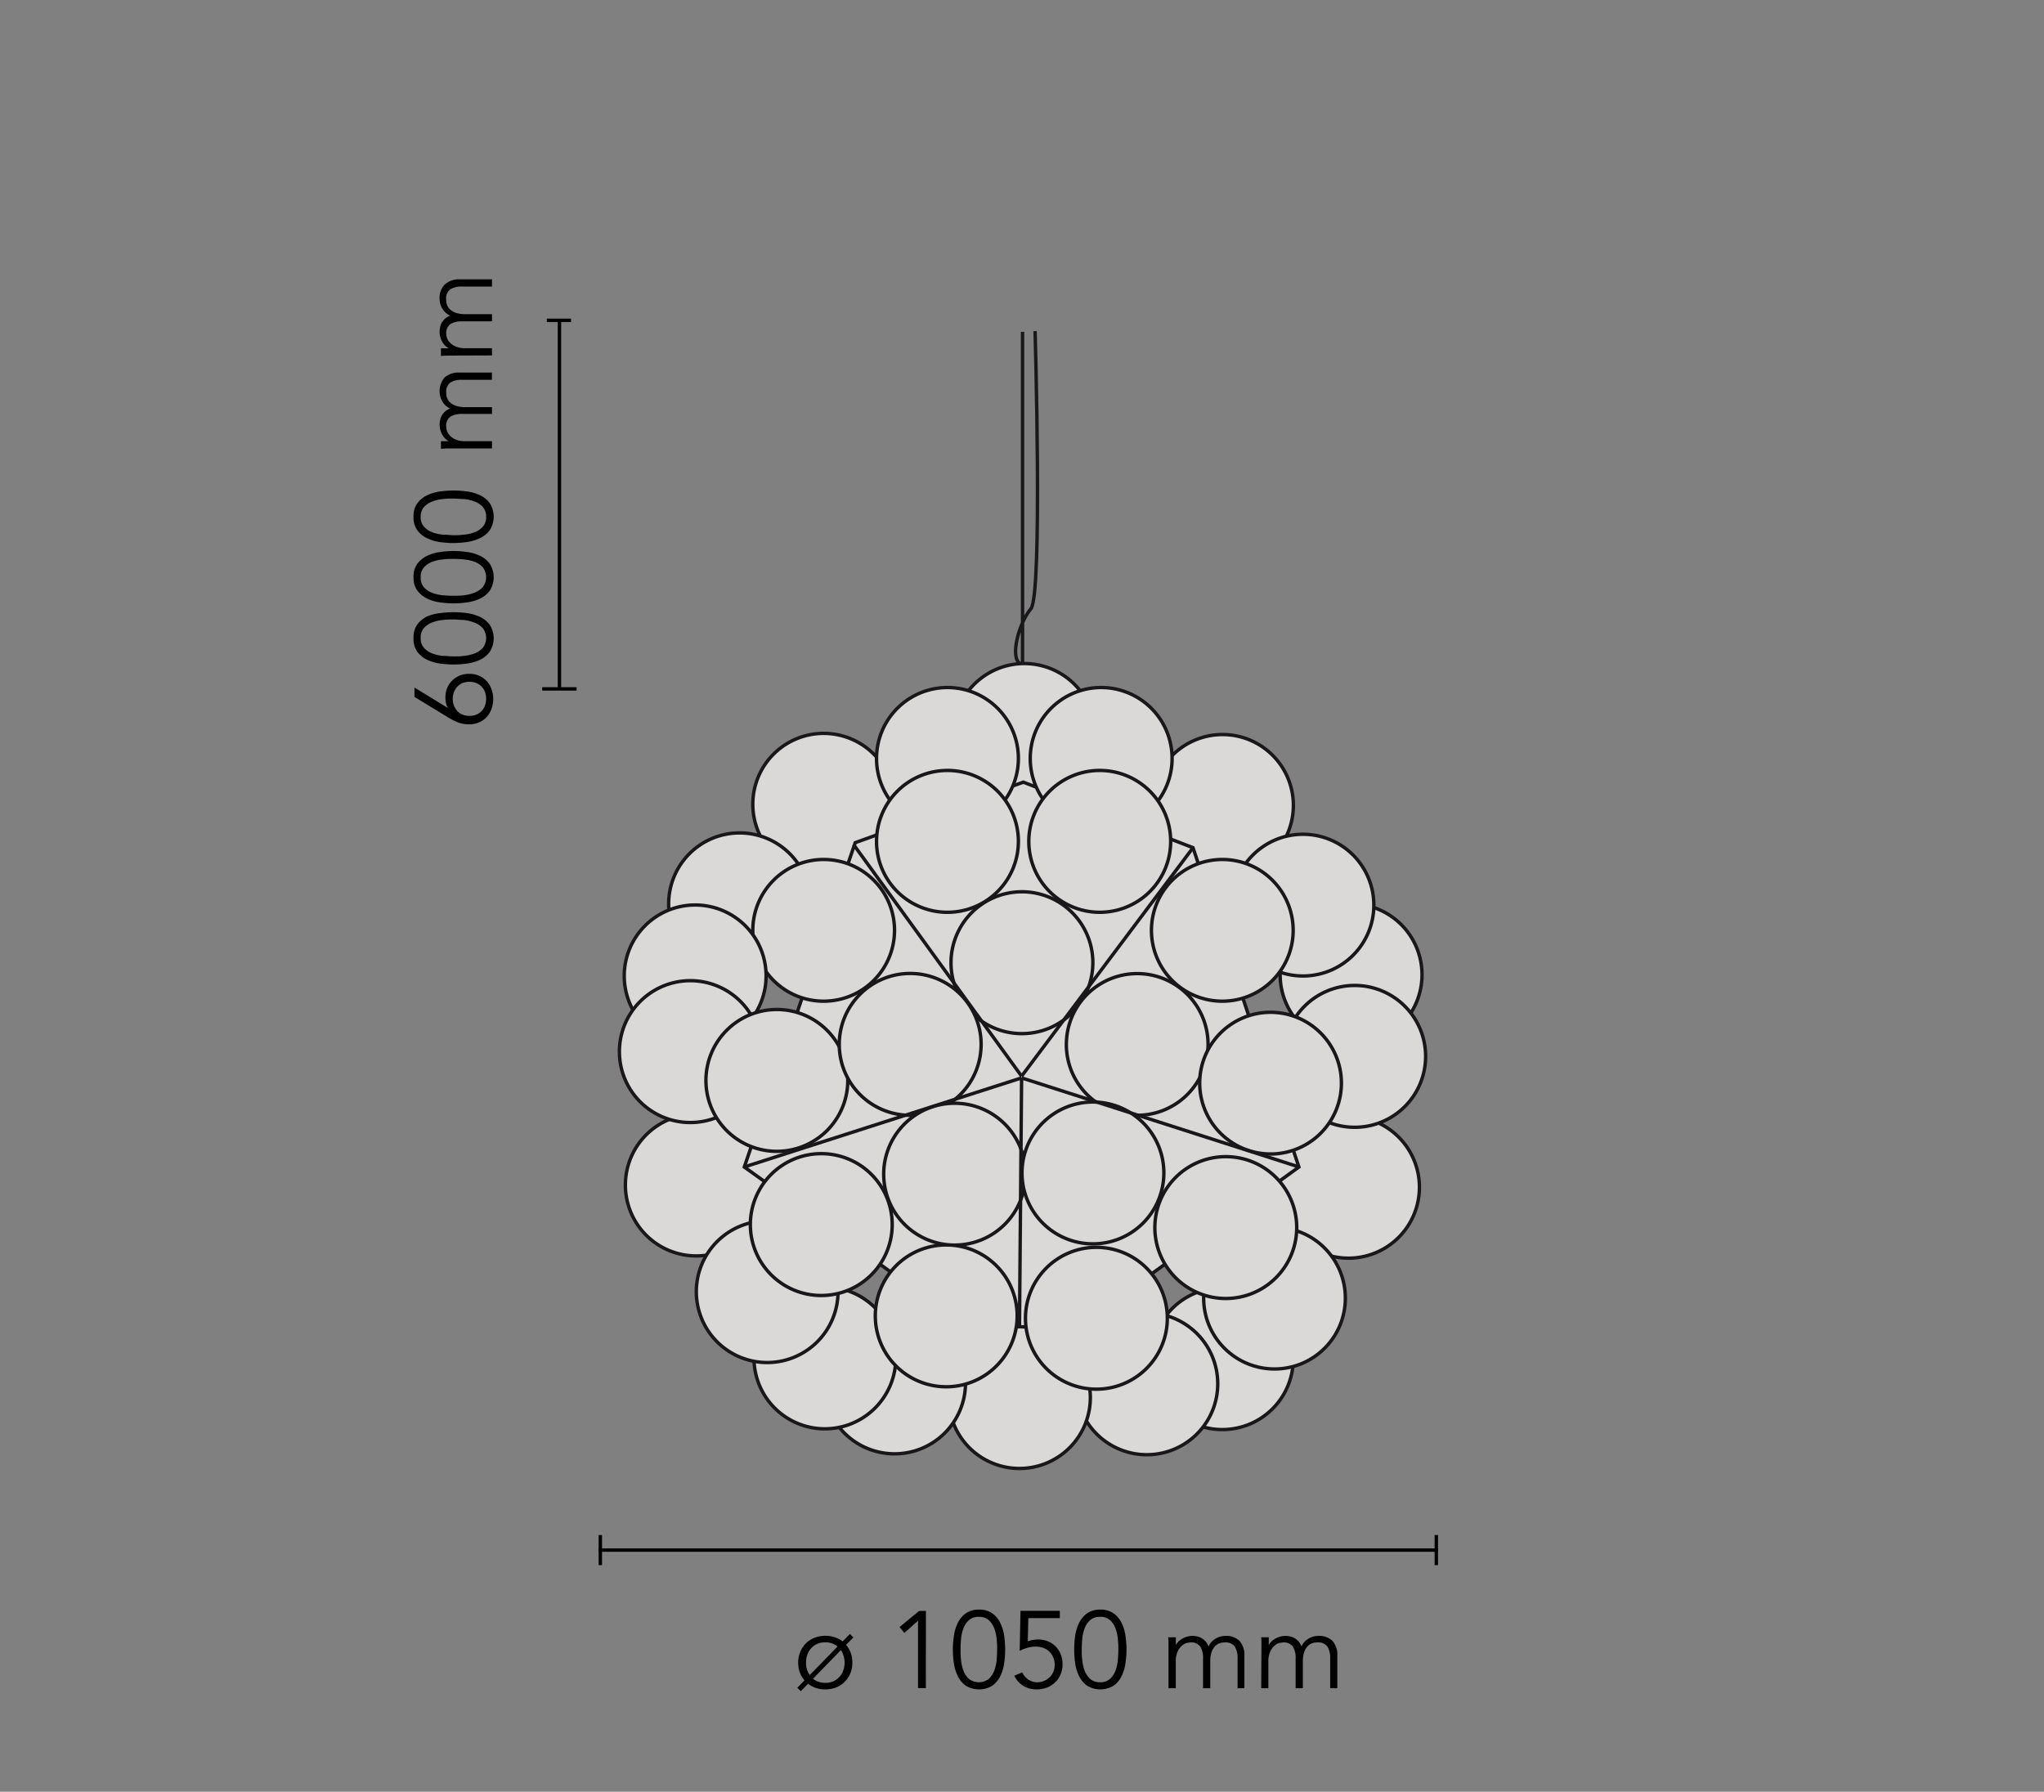 <svg id="taraxacum_88_S2" data-name="taraxacum 88 S2" xmlns="http://www.w3.org/2000/svg" xmlns:xlink="http://www.w3.org/1999/xlink" viewBox="0 0 300 263"><rect x="0" y="0" width="300" height="263" fill="#808080" stroke="none"/><defs><style>.cls-1,.cls-3,.cls-8{fill:none;}.cls-2{isolation:isolate;}.cls-3{stroke:#000;}.cls-3,.cls-5,.cls-8{stroke-width:0.5px;}.cls-4{clip-path:url(#clip-path);}.cls-5,.cls-7{fill:#dbd9d7;}.cls-5,.cls-8{stroke:#1a171b;stroke-miterlimit:3.86;}.cls-6{fill:#fff;}</style><clipPath id="clip-path"><rect id="SVGID" class="cls-1" x="88.11" y="47.02" width="122.7" height="170.12"/></clipPath></defs><title>taraxacum-88-suspension-2-castiglioni-flos-F7440000-spech-tech-02-300x263</title><g class="cls-2"><path d="M124.18,241.44a4,4,0,0,1,.68,1.16,4.2,4.2,0,0,1,.24,1.45,4,4,0,0,1-.29,1.56,3.7,3.7,0,0,1-.83,1.25,3.85,3.85,0,0,1-1.25.83,4.39,4.39,0,0,1-1.61.29,4.15,4.15,0,0,1-1.4-.22,3.72,3.72,0,0,1-1.11-.61l-1.07,1.09-.52-.5,1.06-1.09a3.62,3.62,0,0,1-.69-1.17,4.17,4.17,0,0,1-.24-1.43,4,4,0,0,1,.3-1.57,3.82,3.82,0,0,1,.82-1.25,3.62,3.62,0,0,1,1.26-.82,4.43,4.43,0,0,1,3-.08,3.84,3.84,0,0,1,1.15.61l1.06-1.09.51.5Zm-1.25.25a2.69,2.69,0,0,0-1.81-.62,3,3,0,0,0-1.18.23,2.82,2.82,0,0,0-.88.63,3.1,3.1,0,0,0-.56.95,3.42,3.42,0,0,0-.2,1.17,3,3,0,0,0,.55,1.82Zm-3.6,4.72a2.33,2.33,0,0,0,.8.45,2.86,2.86,0,0,0,1,.16,3,3,0,0,0,1.18-.23,2.7,2.7,0,0,0,1.45-1.58,3.41,3.41,0,0,0-.34-3Z"/><path d="M135.89,247.79h-1.15V237.9l-2,1.79-.72-.86,2.88-2.37h1Z"/><path d="M143.66,236.27a3.24,3.24,0,0,1,2,.56,3.86,3.86,0,0,1,1.17,1.42,6.45,6.45,0,0,1,.56,1.9,14,14,0,0,1,0,3.95,6.45,6.45,0,0,1-.56,1.9,3.86,3.86,0,0,1-1.17,1.42,3.73,3.73,0,0,1-3.93,0,3.76,3.76,0,0,1-1.17-1.42,6.17,6.17,0,0,1-.56-1.9,13.08,13.08,0,0,1,0-3.95,6.17,6.17,0,0,1,.56-1.9,3.76,3.76,0,0,1,1.17-1.42A3.21,3.21,0,0,1,143.66,236.27Zm0,1.06a2.08,2.08,0,0,0-1.46.49,3.08,3.08,0,0,0-.81,1.23,6.18,6.18,0,0,0-.34,1.57c-.05.56-.07,1.06-.07,1.51s0,1,.07,1.5a6.18,6.18,0,0,0,.34,1.57,3.08,3.08,0,0,0,.81,1.23,2.4,2.4,0,0,0,2.93,0,3.19,3.19,0,0,0,.81-1.23,6.18,6.18,0,0,0,.34-1.57c.05-.55.07-1.06.07-1.5s0-.95-.07-1.51a6.18,6.18,0,0,0-.34-1.57,3.19,3.19,0,0,0-.81-1.23A2.09,2.09,0,0,0,143.66,237.33Z"/><path d="M155.55,237.52h-4.62l-.08,3.41a3.21,3.21,0,0,1,.75-.21,5,5,0,0,1,.77-.07,3.75,3.75,0,0,1,1.45.28,3.17,3.17,0,0,1,1.13.76,3.45,3.45,0,0,1,.74,1.15,4,4,0,0,1,.26,1.45,3.64,3.64,0,0,1-.29,1.49,3.3,3.3,0,0,1-.8,1.17,3.56,3.56,0,0,1-1.2.76,4.19,4.19,0,0,1-1.52.27,3.71,3.71,0,0,1-1.93-.51,3.31,3.31,0,0,1-1.33-1.5l1.15-.5a2.53,2.53,0,0,0,.9,1.06,2.22,2.22,0,0,0,1.32.4,2.51,2.51,0,0,0,1-.2,2.87,2.87,0,0,0,.81-.54,2.36,2.36,0,0,0,.54-.8,2.54,2.54,0,0,0,.2-1,2.75,2.75,0,0,0-.21-1.09,2.69,2.69,0,0,0-.57-.86,2.57,2.57,0,0,0-.88-.55,3.18,3.18,0,0,0-1.12-.19,4.53,4.53,0,0,0-1.21.17,6,6,0,0,0-1.15.45l.12-5.87h5.77Z"/><path d="M161.46,236.27a3.21,3.21,0,0,1,2,.56,3.67,3.67,0,0,1,1.17,1.42,6.17,6.17,0,0,1,.56,1.9,13.08,13.08,0,0,1,0,3.95,6.17,6.17,0,0,1-.56,1.9,3.67,3.67,0,0,1-1.17,1.42,3.73,3.73,0,0,1-3.93,0,3.86,3.86,0,0,1-1.17-1.42,6.45,6.45,0,0,1-.56-1.9,14,14,0,0,1,0-3.95,6.45,6.45,0,0,1,.56-1.9,3.86,3.86,0,0,1,1.17-1.42A3.24,3.24,0,0,1,161.46,236.27Zm0,1.06a2.09,2.09,0,0,0-1.47.49,3.19,3.19,0,0,0-.81,1.23,6.18,6.18,0,0,0-.34,1.57c-.05.56-.07,1.06-.07,1.51s0,1,.07,1.5a6.18,6.18,0,0,0,.34,1.57,3.19,3.19,0,0,0,.81,1.23,2.09,2.09,0,0,0,1.47.5,2.07,2.07,0,0,0,1.46-.5,3.08,3.08,0,0,0,.81-1.23,6.18,6.18,0,0,0,.34-1.57c.05-.55.07-1.06.07-1.5s0-.95-.07-1.51a6.18,6.18,0,0,0-.34-1.57,3.08,3.08,0,0,0-.81-1.23A2.06,2.06,0,0,0,161.46,237.33Z"/><path d="M171.5,242c0-.28,0-.56,0-.84s0-.55-.06-.83h1.14v1.14h0a2.44,2.44,0,0,1,1.07-1,2.94,2.94,0,0,1,1.35-.34,3.83,3.83,0,0,1,.65.06,2.28,2.28,0,0,1,.66.24,2.34,2.34,0,0,1,.6.47,2.45,2.45,0,0,1,.47.78,2.43,2.43,0,0,1,1-1.13,2.76,2.76,0,0,1,1.45-.42,2.69,2.69,0,0,1,2.12.76,3.12,3.12,0,0,1,.69,2.17v4.75h-1v-4.37a3.22,3.22,0,0,0-.4-1.74,1.65,1.65,0,0,0-1.49-.61,2,2,0,0,0-1,.23,1.84,1.84,0,0,0-.65.62,2.42,2.42,0,0,0-.36.87,4.25,4.25,0,0,0-.11,1v4h-1.06v-4.37a3.13,3.13,0,0,0-.4-1.74,1.64,1.64,0,0,0-1.49-.61l-.44.06a1.71,1.71,0,0,0-.71.36,2.53,2.53,0,0,0-.66.86,3.51,3.51,0,0,0-.3,1.6v3.84H171.5Z"/><path d="M185.14,242q0-.42,0-.84c0-.27,0-.55-.05-.83h1.13v1.14h0a2.44,2.44,0,0,1,1.07-1,2.94,2.94,0,0,1,1.35-.34,3.83,3.83,0,0,1,.65.06,2.28,2.28,0,0,1,.66.24,2,2,0,0,1,.6.47,2.28,2.28,0,0,1,.47.78,2.48,2.48,0,0,1,1-1.13,2.76,2.76,0,0,1,1.45-.42,2.73,2.73,0,0,1,2.13.76,3.12,3.12,0,0,1,.68,2.17v4.75h-1.05v-4.37a3.13,3.13,0,0,0-.4-1.74,1.64,1.64,0,0,0-1.49-.61,2,2,0,0,0-1,.23,1.93,1.93,0,0,0-.65.62,2.62,2.62,0,0,0-.36.87,4.83,4.83,0,0,0-.11,1v4h-1.06v-4.37a3.13,3.13,0,0,0-.4-1.74,1.63,1.63,0,0,0-1.49-.61l-.44.06a1.71,1.71,0,0,0-.71.36,2.67,2.67,0,0,0-.66.86,3.51,3.51,0,0,0-.3,1.6v3.84h-1.05Z"/></g><line class="cls-3" x1="88.11" y1="227.53" x2="210.81" y2="227.53"/><line class="cls-3" x1="88.11" y1="227.28" x2="88.11" y2="227.79"/><line class="cls-3" x1="210.81" y1="227.28" x2="210.81" y2="227.79"/><line class="cls-3" x1="88.11" y1="225.32" x2="88.11" y2="229.74"/><line class="cls-3" x1="210.81" y1="225.32" x2="210.81" y2="229.74"/><line class="cls-3" x1="82.11" y1="101.12" x2="82.11" y2="47.04"/><line class="cls-3" x1="80.26" y1="47.02" x2="83.81" y2="47.02"/><line class="cls-3" x1="79.58" y1="101.12" x2="84.63" y2="101.12"/><g class="cls-2"><path d="M65.75,103.93l0,0a2,2,0,0,1-.29-.73,4.3,4.3,0,0,1-.09-.84,3.67,3.67,0,0,1,.26-1.37,3.42,3.42,0,0,1,.73-1.09,3.47,3.47,0,0,1,1.1-.73,3.61,3.61,0,0,1,1.41-.26,3.68,3.68,0,0,1,1.43.27,3.27,3.27,0,0,1,1.1.77,3.54,3.54,0,0,1,.72,1.16,4.31,4.31,0,0,1,0,3,3.49,3.49,0,0,1-.72,1.17,3.24,3.24,0,0,1-1.1.76,3.51,3.51,0,0,1-1.43.28,4.6,4.6,0,0,1-1.65-.28,9.53,9.53,0,0,1-1.39-.7l-5-3.05v-1.37Zm3.15,1.15a2.64,2.64,0,0,0,1-.18,2.32,2.32,0,0,0,.78-.52,2.13,2.13,0,0,0,.5-.8,3,3,0,0,0,0-2,2.21,2.21,0,0,0-.5-.8,2.48,2.48,0,0,0-.78-.52,2.81,2.81,0,0,0-2,0,2.33,2.33,0,0,0-.77.52,2.52,2.52,0,0,0-.5.8,2.86,2.86,0,0,0,0,2,2.41,2.41,0,0,0,.5.8,2.18,2.18,0,0,0,.77.52A2.64,2.64,0,0,0,68.9,105.08Z"/><path d="M60.69,93.66a3.24,3.24,0,0,1,.56-2,3.89,3.89,0,0,1,1.43-1.17A6.6,6.6,0,0,1,64.57,90a15.36,15.36,0,0,1,2-.14,15.09,15.09,0,0,1,2,.14,6.77,6.77,0,0,1,1.9.56,3.78,3.78,0,0,1,1.42,1.17,3.69,3.69,0,0,1,0,3.94,3.78,3.78,0,0,1-1.42,1.17,6.77,6.77,0,0,1-1.9.56,15.09,15.09,0,0,1-2,.14,15.36,15.36,0,0,1-2-.14,6.6,6.6,0,0,1-1.89-.56,3.89,3.89,0,0,1-1.43-1.17A3.24,3.24,0,0,1,60.69,93.66Zm1.06,0a2,2,0,0,0,.5,1.46,3.08,3.08,0,0,0,1.23.81,6.11,6.11,0,0,0,1.56.35c.56,0,1.06.07,1.51.07s1,0,1.5-.07a6.09,6.09,0,0,0,1.57-.35,3.08,3.08,0,0,0,1.23-.81,2.38,2.38,0,0,0,0-2.92,3.08,3.08,0,0,0-1.23-.81A6.09,6.09,0,0,0,68.05,91c-.55,0-1-.07-1.5-.07s-1,0-1.51.07a6.11,6.11,0,0,0-1.56.35,3.08,3.08,0,0,0-1.23.81A2,2,0,0,0,61.75,93.66Z"/><path d="M60.69,84.76a3.21,3.21,0,0,1,.56-2,3.89,3.89,0,0,1,1.43-1.17,6.3,6.3,0,0,1,1.89-.56,13.82,13.82,0,0,1,2-.15,13.58,13.58,0,0,1,2,.15,6.45,6.45,0,0,1,1.9.56,3.78,3.78,0,0,1,1.42,1.17,3.67,3.67,0,0,1,0,3.93,3.78,3.78,0,0,1-1.42,1.17,6.45,6.45,0,0,1-1.9.56,13.53,13.53,0,0,1-2,.14,13.76,13.76,0,0,1-2-.14,6.3,6.3,0,0,1-1.89-.56,3.89,3.89,0,0,1-1.43-1.17A3.22,3.22,0,0,1,60.69,84.76Zm1.06,0a2,2,0,0,0,.5,1.47,3.08,3.08,0,0,0,1.23.81,6.1,6.1,0,0,0,1.56.34c.56.05,1.06.07,1.51.07s1,0,1.5-.07A6.09,6.09,0,0,0,69.62,87a3.08,3.08,0,0,0,1.23-.81,2.4,2.4,0,0,0,0-2.93,3.08,3.08,0,0,0-1.23-.81,6.09,6.09,0,0,0-1.57-.34c-.55-.05-1-.07-1.5-.07s-1,0-1.51.07a6.1,6.1,0,0,0-1.56.34,3.08,3.08,0,0,0-1.23.81A2,2,0,0,0,61.75,84.76Z"/><path d="M60.69,75.87a3.24,3.24,0,0,1,.56-2,3.89,3.89,0,0,1,1.43-1.17,6.6,6.6,0,0,1,1.89-.56,15.36,15.36,0,0,1,2-.14,15.09,15.09,0,0,1,2,.14,6.77,6.77,0,0,1,1.9.56,3.78,3.78,0,0,1,1.42,1.17,3.69,3.69,0,0,1,0,3.94A3.66,3.66,0,0,1,70.42,79a6.17,6.17,0,0,1-1.9.56,13.58,13.58,0,0,1-2,.15,13.82,13.82,0,0,1-2-.15A6,6,0,0,1,62.68,79a3.77,3.77,0,0,1-1.43-1.16A3.24,3.24,0,0,1,60.69,75.87Zm1.06,0a2,2,0,0,0,.5,1.46,3.08,3.08,0,0,0,1.23.81,5.71,5.71,0,0,0,1.56.34c.56,0,1.06.08,1.51.08s1,0,1.5-.08a5.7,5.7,0,0,0,1.57-.34,3.08,3.08,0,0,0,1.23-.81,2.05,2.05,0,0,0,.5-1.46,2.09,2.09,0,0,0-.5-1.47,3.17,3.17,0,0,0-1.23-.8,6.09,6.09,0,0,0-1.57-.35c-.55,0-1-.07-1.5-.07s-1,0-1.51.07a6.11,6.11,0,0,0-1.56.35,3.17,3.17,0,0,0-1.23.8A2,2,0,0,0,61.75,75.87Z"/><path d="M66.39,65.82l-.83,0-.84.06V64.76h1.14v0a2.41,2.41,0,0,1-1-1.06,3,3,0,0,1-.34-1.35,3,3,0,0,1,.07-.65,2.42,2.42,0,0,1,.23-.67,2.34,2.34,0,0,1,.47-.6,2.65,2.65,0,0,1,.78-.47,2.45,2.45,0,0,1-1.13-1,3.07,3.07,0,0,1,.34-3.58,3.12,3.12,0,0,1,2.17-.69h4.75v1.06H67.84a3.16,3.16,0,0,0-1.74.4,1.67,1.67,0,0,0-.61,1.49,2,2,0,0,0,.23,1,1.93,1.93,0,0,0,.62.65,3.07,3.07,0,0,0,.87.36,4.9,4.9,0,0,0,1,.11h4v1H67.84a3.25,3.25,0,0,0-1.74.4,1.68,1.68,0,0,0-.61,1.49,2.52,2.52,0,0,0,.07.44,1.62,1.62,0,0,0,.35.71,2.55,2.55,0,0,0,.86.67,3.55,3.55,0,0,0,1.6.29h3.84v1.06Z"/><path d="M66.39,52.19l-.83,0-.84.06V51.13h1.14v0a2.47,2.47,0,0,1-1-1.06,2.91,2.91,0,0,1-.27-2,2.42,2.42,0,0,1,.23-.67,2.34,2.34,0,0,1,.47-.6,2.65,2.65,0,0,1,.78-.47,2.42,2.42,0,0,1-1.13-1,2.73,2.73,0,0,1-.42-1.44,2.76,2.76,0,0,1,.76-2.13A3.12,3.12,0,0,1,67.46,41h4.75v1.06H67.84a3.16,3.16,0,0,0-1.74.4A1.65,1.65,0,0,0,65.49,44a2,2,0,0,0,.23,1,1.9,1.9,0,0,0,.62.64,2.58,2.58,0,0,0,.87.36,4.31,4.31,0,0,0,1,.12h4v1.05H67.84a3.25,3.25,0,0,0-1.74.4A1.68,1.68,0,0,0,65.49,49a2.67,2.67,0,0,0,.07.44,1.62,1.62,0,0,0,.35.71,2.55,2.55,0,0,0,.86.67,3.69,3.69,0,0,0,1.6.29h3.84v1.06Z"/></g><g class="cls-4"><path class="cls-5" d="M91.79,173.94a10.41,10.41,0,1,1,10.41,10.41A10.4,10.4,0,0,1,91.79,173.94Zm18.7-55.9a10.4,10.4,0,1,1,10.4,10.41A10.4,10.4,0,0,1,110.49,118Zm29.44-10.22a10.41,10.41,0,1,1,10.4,10.4A10.41,10.41,0,0,1,139.93,107.82Zm29.1,10.4a10.4,10.4,0,1,1,10.4,10.4A10.39,10.39,0,0,1,169,118.22Zm18.48,56.05a10.41,10.41,0,1,1,10.4,10.41A10.4,10.4,0,0,1,187.51,174.27Z"/></g><polygon class="cls-6" points="125.52 123.69 109.24 171.3 150.19 200.65 190.64 171.3 175.1 124.43 150.19 114.81 125.52 123.69"/><polygon class="cls-5" points="125.52 123.69 109.24 171.3 150.19 200.65 190.64 171.3 175.1 124.43 150.19 114.81 125.52 123.69"/><g class="cls-4"><path class="cls-6" d="M169,199.44a10.41,10.41,0,1,1,10.4,10.4,10.39,10.39,0,0,1-10.4-10.4"/><path class="cls-5" d="M169,199.44a10.41,10.41,0,1,1,10.4,10.4A10.39,10.39,0,0,1,169,199.44Z"/><path class="cls-6" d="M157.91,203.14a10.41,10.41,0,1,1,10.4,10.39,10.4,10.4,0,0,1-10.4-10.39"/><path class="cls-5" d="M157.91,203.14a10.41,10.41,0,1,1,10.4,10.39A10.4,10.4,0,0,1,157.91,203.14Z"/><path class="cls-5" d="M139.23,205.15a10.4,10.4,0,1,1,10.4,10.4A10.4,10.4,0,0,1,139.23,205.15Z"/><path class="cls-6" d="M120.89,203a10.41,10.41,0,1,1,10.4,10.4,10.4,10.4,0,0,1-10.4-10.4"/><path class="cls-5" d="M120.89,203a10.41,10.41,0,1,1,10.4,10.4A10.4,10.4,0,0,1,120.89,203Z"/><path class="cls-6" d="M110.66,199.33a10.41,10.41,0,1,1,10.4,10.4,10.4,10.4,0,0,1-10.4-10.4"/><path class="cls-5" d="M110.66,199.33a10.41,10.41,0,1,1,10.4,10.4A10.4,10.4,0,0,1,110.66,199.33Z"/><path class="cls-6" d="M187.89,143.08a10.41,10.41,0,1,1,10.4,10.41,10.4,10.4,0,0,1-10.4-10.41"/><path class="cls-5" d="M187.89,143.08a10.41,10.41,0,1,1,10.4,10.41A10.4,10.4,0,0,1,187.89,143.08Z"/><path class="cls-6" d="M188.42,155.08a10.41,10.41,0,1,1,10.4,10.39,10.41,10.41,0,0,1-10.4-10.39"/><path class="cls-5" d="M188.42,155.08a10.41,10.41,0,1,1,10.4,10.39A10.41,10.41,0,0,1,188.42,155.08Z"/><path class="cls-5" d="M139.58,141.32a10.41,10.41,0,1,1,10.4,10.4A10.39,10.39,0,0,1,139.58,141.32Z"/><path class="cls-6" d="M98.14,132.68a10.41,10.41,0,1,1,10.4,10.4,10.4,10.4,0,0,1-10.4-10.4"/><path class="cls-5" d="M98.14,132.68a10.41,10.41,0,1,1,10.4,10.4A10.4,10.4,0,0,1,98.14,132.68Z"/><path class="cls-6" d="M151.21,111.34a10.41,10.41,0,1,1,10.41,10.4,10.4,10.4,0,0,1-10.41-10.4"/><path class="cls-5" d="M151.21,111.34a10.41,10.41,0,1,1,10.41,10.4A10.4,10.4,0,0,1,151.21,111.34Z"/><path class="cls-6" d="M128.65,111.34a10.41,10.41,0,1,1,10.4,10.4,10.39,10.39,0,0,1-10.4-10.4"/><path class="cls-5" d="M128.65,111.34a10.41,10.41,0,1,1,10.4,10.4A10.39,10.39,0,0,1,128.65,111.34Z"/><path class="cls-6" d="M110.49,136.56a10.4,10.4,0,1,1,10.4,10.4,10.39,10.39,0,0,1-10.4-10.4"/><path class="cls-5" d="M110.49,136.56a10.4,10.4,0,1,1,10.4,10.4A10.39,10.39,0,0,1,110.49,136.56Z"/><path class="cls-6" d="M128.65,123.51a10.41,10.41,0,1,1,10.4,10.4,10.39,10.39,0,0,1-10.4-10.4"/><path class="cls-5" d="M128.65,123.51a10.41,10.41,0,1,1,10.4,10.4A10.39,10.39,0,0,1,128.65,123.51Z"/><path class="cls-6" d="M151,123.51a10.41,10.41,0,1,1,10.4,10.4,10.4,10.4,0,0,1-10.4-10.4"/><path class="cls-5" d="M151,123.51a10.41,10.41,0,1,1,10.4,10.4A10.4,10.4,0,0,1,151,123.51Z"/><path class="cls-6" d="M180.84,132.86a10.4,10.4,0,1,1,10.4,10.4,10.4,10.4,0,0,1-10.4-10.4"/><path class="cls-5" d="M180.84,132.86a10.4,10.4,0,1,1,10.4,10.4A10.4,10.4,0,0,1,180.84,132.86Z"/><path class="cls-6" d="M169,136.56a10.4,10.4,0,1,1,10.4,10.4,10.39,10.39,0,0,1-10.4-10.4"/><path class="cls-5" d="M169,136.56a10.4,10.4,0,1,1,10.4,10.4A10.39,10.39,0,0,1,169,136.56Z"/><path class="cls-6" d="M91.62,143.26a10.41,10.41,0,1,1,10.4,10.4,10.41,10.41,0,0,1-10.4-10.4"/><path class="cls-5" d="M91.62,143.26a10.41,10.41,0,1,1,10.4,10.4A10.41,10.41,0,0,1,91.62,143.26Z"/><path class="cls-6" d="M90.91,154.37a10.41,10.41,0,1,1,10.41,10.4,10.4,10.4,0,0,1-10.41-10.4"/><path class="cls-5" d="M90.91,154.37a10.41,10.41,0,1,1,10.41,10.4A10.4,10.4,0,0,1,90.91,154.37Z"/><path class="cls-7" d="M103.61,158.6A10.41,10.41,0,1,1,114,169a10.4,10.4,0,0,1-10.4-10.4"/><path class="cls-8" d="M103.61,158.6A10.41,10.41,0,1,1,114,169,10.4,10.4,0,0,1,103.61,158.6Z"/><path class="cls-6" d="M123.18,153.31a10.41,10.41,0,1,1,10.4,10.4,10.4,10.4,0,0,1-10.4-10.4"/><path class="cls-5" d="M123.18,153.31a10.41,10.41,0,1,1,10.4,10.4A10.4,10.4,0,0,1,123.18,153.31Z"/><path class="cls-6" d="M156.51,153.31a10.4,10.4,0,1,1,10.4,10.4,10.39,10.39,0,0,1-10.4-10.4"/><path class="cls-5" d="M156.51,153.31a10.4,10.4,0,1,1,10.4,10.4A10.39,10.39,0,0,1,156.51,153.31Z"/><path class="cls-6" d="M176.08,159a10.4,10.4,0,1,1,10.4,10.39A10.41,10.41,0,0,1,176.08,159"/><path class="cls-5" d="M176.08,159a10.4,10.4,0,1,1,10.4,10.39A10.41,10.41,0,0,1,176.08,159Z"/><path class="cls-6" d="M128.47,193.16a10.41,10.41,0,1,1,10.4,10.4,10.4,10.4,0,0,1-10.4-10.4"/><path class="cls-5" d="M128.47,193.16a10.41,10.41,0,1,1,10.4,10.4A10.4,10.4,0,0,1,128.47,193.16Z"/><path class="cls-6" d="M129.7,172.35a10.41,10.41,0,1,1,10.41,10.41,10.41,10.41,0,0,1-10.41-10.41"/><path class="cls-5" d="M129.7,172.35a10.41,10.41,0,1,1,10.41,10.41A10.41,10.41,0,0,1,129.7,172.35Z"/><path class="cls-6" d="M150,172.18a10.41,10.41,0,1,1,10.4,10.4,10.4,10.4,0,0,1-10.4-10.4"/><path class="cls-5" d="M150,172.18a10.41,10.41,0,1,1,10.4,10.4A10.4,10.4,0,0,1,150,172.18Z"/><path class="cls-6" d="M150.51,193.51a10.41,10.41,0,1,1,10.4,10.4,10.4,10.4,0,0,1-10.4-10.4"/><path class="cls-5" d="M150.51,193.51a10.41,10.41,0,1,1,10.4,10.4A10.4,10.4,0,0,1,150.51,193.51Z"/><path class="cls-6" d="M102.2,189.64A10.4,10.4,0,1,1,112.6,200a10.4,10.4,0,0,1-10.4-10.4"/><path class="cls-5" d="M102.2,189.64A10.4,10.4,0,1,1,112.6,200,10.4,10.4,0,0,1,102.2,189.64Z"/><path class="cls-6" d="M110.13,179.76a10.41,10.41,0,1,1,10.4,10.4,10.4,10.4,0,0,1-10.4-10.4"/><path class="cls-5" d="M110.13,179.76a10.41,10.41,0,1,1,10.4,10.4A10.4,10.4,0,0,1,110.13,179.76Z"/><path class="cls-6" d="M176.66,190.55a10.4,10.4,0,1,1,10.4,10.4,10.4,10.4,0,0,1-10.4-10.4"/><circle class="cls-5" cx="187.06" cy="190.55" r="10.4" transform="translate(-79.95 188.08) rotate(-45)"/><path class="cls-6" d="M169.5,180.19a10.41,10.41,0,1,1,10.4,10.41,10.4,10.4,0,0,1-10.4-10.41"/><path class="cls-5" d="M169.5,180.19a10.41,10.41,0,1,1,10.4,10.41A10.4,10.4,0,0,1,169.5,180.19Z"/><path class="cls-8" d="M109.25,171.29l40.69-13.07m0-.25-24.66-34m24.66,34,25.16-33.54m15.54,46.86-40.7-13.07m0,0-.31,36.53m.45-97.49V48.71m1.84-.11s1.12,38.73-.62,40.77-3.07,7-1.64,8"/><path class="cls-8" d="M-30.55,148.59a8.3,8.3,0,0,1,8.3-8.3,8.29,8.29,0,0,1,8.3,8.3,8.3,8.3,0,0,1-8.3,8.3A8.31,8.31,0,0,1-30.55,148.59ZM-15.64,104a8.31,8.31,0,0,1,8.3-8.31A8.3,8.3,0,0,1,1,104a8.29,8.29,0,0,1-8.3,8.29A8.3,8.3,0,0,1-15.64,104ZM7.85,95.84a8.3,8.3,0,1,1,8.3,8.3A8.3,8.3,0,0,1,7.85,95.84Zm23.21,8.3a8.3,8.3,0,1,1,8.3,8.29A8.29,8.29,0,0,1,31.06,104.14ZM45.8,148.85a8.3,8.3,0,1,1,8.3,8.3A8.31,8.31,0,0,1,45.8,148.85Z"/><polygon class="cls-6" points="-3.64 108.5 -16.63 146.47 16.03 169.89 48.3 146.47 35.91 109.09 16.03 101.42 -3.64 108.5"/><polygon class="cls-8" points="-3.64 108.5 -16.63 146.47 16.03 169.89 48.3 146.47 35.91 109.09 16.03 101.42 -3.64 108.5"/><path class="cls-6" d="M31.05,168.92a8.3,8.3,0,1,1,8.3,8.3,8.29,8.29,0,0,1-8.3-8.3"/><path class="cls-8" d="M31.05,168.92a8.3,8.3,0,1,1,8.3,8.3A8.29,8.29,0,0,1,31.05,168.92Z"/><path class="cls-6" d="M22.19,171.87a8.3,8.3,0,1,1,8.3,8.3,8.3,8.3,0,0,1-8.3-8.3"/><circle class="cls-8" cx="30.49" cy="171.87" r="8.3" transform="translate(-112.6 71.9) rotate(-45)"/><path class="cls-8" d="M7.29,173.48a8.3,8.3,0,1,1,8.3,8.3A8.29,8.29,0,0,1,7.29,173.48Z"/><path class="cls-6" d="M-7.34,171.79A8.3,8.3,0,1,1,1,180.1a8.31,8.31,0,0,1-8.3-8.31"/><path class="cls-8" d="M-7.34,171.79A8.3,8.3,0,1,1,1,180.1,8.31,8.31,0,0,1-7.34,171.79Z"/><path class="cls-6" d="M-15.5,168.84a8.31,8.31,0,0,1,8.3-8.3,8.3,8.3,0,0,1,8.3,8.3,8.29,8.29,0,0,1-8.3,8.3,8.3,8.3,0,0,1-8.3-8.3"/><ellipse class="cls-8" cx="-7.2" cy="168.84" rx="8.3" ry="8.3" transform="translate(-176.02 161.13) rotate(-89.83)"/><path class="cls-6" d="M46.11,124a8.3,8.3,0,1,1,8.3,8.3,8.3,8.3,0,0,1-8.3-8.3"/><path class="cls-8" d="M46.11,124a8.3,8.3,0,1,1,8.3,8.3A8.3,8.3,0,0,1,46.11,124Z"/><path class="cls-6" d="M46.53,133.54a8.3,8.3,0,1,1,8.3,8.29,8.3,8.3,0,0,1-8.3-8.29"/><path class="cls-8" d="M46.53,133.54a8.3,8.3,0,1,1,8.3,8.29A8.3,8.3,0,0,1,46.53,133.54Z"/><path class="cls-8" d="M7.57,122.56a8.3,8.3,0,1,1,8.3,8.3A8.29,8.29,0,0,1,7.57,122.56Z"/><path class="cls-6" d="M16.85,98.65a8.3,8.3,0,1,1,8.3,8.3,8.31,8.31,0,0,1-8.3-8.3"/><path class="cls-8" d="M16.85,98.65a8.3,8.3,0,1,1,8.3,8.3A8.31,8.31,0,0,1,16.85,98.65Z"/><path class="cls-6" d="M-1.15,98.65a8.3,8.3,0,1,1,8.3,8.3,8.3,8.3,0,0,1-8.3-8.3"/><path class="cls-8" d="M-1.15,98.65a8.3,8.3,0,1,1,8.3,8.3A8.3,8.3,0,0,1-1.15,98.65Z"/><path class="cls-6" d="M-15.64,118.77a8.3,8.3,0,0,1,8.3-8.3,8.29,8.29,0,0,1,8.3,8.3,8.29,8.29,0,0,1-8.3,8.29,8.3,8.3,0,0,1-8.3-8.29"/><path class="cls-8" d="M-15.64,118.77a8.3,8.3,0,0,1,8.3-8.3,8.29,8.29,0,0,1,8.3,8.3,8.29,8.29,0,0,1-8.3,8.29A8.3,8.3,0,0,1-15.64,118.77Z"/><path class="cls-6" d="M-1.15,108.36a8.3,8.3,0,1,1,8.3,8.29,8.29,8.29,0,0,1-8.3-8.29"/><circle class="cls-8" cx="7.15" cy="108.36" r="8.3" transform="translate(-99.3 86.9) rotate(-74.83)"/><path class="cls-6" d="M16.71,108.36a8.3,8.3,0,1,1,8.3,8.29,8.3,8.3,0,0,1-8.3-8.29"/><path class="cls-8" d="M16.71,108.36a8.3,8.3,0,1,1,8.3,8.29A8.3,8.3,0,0,1,16.71,108.36Z"/><path class="cls-6" d="M40.48,115.81a8.3,8.3,0,1,1,8.3,8.3,8.31,8.31,0,0,1-8.3-8.3"/><path class="cls-8" d="M40.48,115.81a8.3,8.3,0,1,1,8.3,8.3A8.31,8.31,0,0,1,40.48,115.81Z"/><path class="cls-6" d="M31.06,118.77a8.3,8.3,0,1,1,8.3,8.29,8.29,8.29,0,0,1-8.3-8.29"/><path class="cls-8" d="M31.06,118.77a8.3,8.3,0,1,1,8.3,8.29A8.29,8.29,0,0,1,31.06,118.77Z"/><path class="cls-6" d="M-5.51,132.13a8.3,8.3,0,1,1,8.3,8.3,8.29,8.29,0,0,1-8.3-8.3"/><path class="cls-8" d="M-5.51,132.13a8.3,8.3,0,1,1,8.3,8.3A8.29,8.29,0,0,1-5.51,132.13Z"/><path class="cls-6" d="M21.07,132.13a8.3,8.3,0,1,1,8.3,8.3,8.29,8.29,0,0,1-8.3-8.3"/><path class="cls-8" d="M21.07,132.13a8.3,8.3,0,1,1,8.3,8.3A8.29,8.29,0,0,1,21.07,132.13Z"/><path class="cls-6" d="M36.68,136.63a8.3,8.3,0,1,1,8.31,8.3,8.31,8.31,0,0,1-8.31-8.3"/><path class="cls-8" d="M36.68,136.63a8.3,8.3,0,1,1,8.31,8.3A8.31,8.31,0,0,1,36.68,136.63Z"/><path class="cls-6" d="M-1.29,163.92a8.3,8.3,0,1,1,8.3,8.3,8.29,8.29,0,0,1-8.3-8.3"/><path class="cls-8" d="M-1.29,163.92a8.3,8.3,0,1,1,8.3,8.3A8.29,8.29,0,0,1-1.29,163.92Z"/><path class="cls-6" d="M-.31,147.32a8.3,8.3,0,1,1,8.3,8.3,8.31,8.31,0,0,1-8.3-8.3"/><path class="cls-8" d="M-.31,147.32a8.3,8.3,0,1,1,8.3,8.3A8.31,8.31,0,0,1-.31,147.32Z"/><path class="cls-6" d="M15.87,147.18a8.3,8.3,0,1,1,8.3,8.3,8.3,8.3,0,0,1-8.3-8.3"/><path class="cls-8" d="M15.87,147.18a8.3,8.3,0,1,1,8.3,8.3A8.3,8.3,0,0,1,15.87,147.18Z"/><path class="cls-6" d="M16.29,164.2a8.3,8.3,0,1,1,8.3,8.3,8.31,8.31,0,0,1-8.3-8.3"/><circle class="cls-8" cx="24.59" cy="164.2" r="8.3" transform="translate(-2.41 0.38) rotate(-0.84)"/><path class="cls-6" d="M-15.92,153.23a8.29,8.29,0,0,1,8.3-8.3,8.3,8.3,0,0,1,8.3,8.3,8.31,8.31,0,0,1-8.3,8.3,8.3,8.3,0,0,1-8.3-8.3"/><path class="cls-8" d="M-15.92,153.23a8.29,8.29,0,0,1,8.3-8.3,8.3,8.3,0,0,1,8.3,8.3,8.31,8.31,0,0,1-8.3,8.3A8.3,8.3,0,0,1-15.92,153.23Z"/><path class="cls-6" d="M37.15,161.84a8.3,8.3,0,1,1,8.29,8.3,8.29,8.29,0,0,1-8.29-8.3"/><ellipse class="cls-8" cx="45.44" cy="161.84" rx="8.3" ry="8.3" transform="translate(-0.5 0.14) rotate(-0.18)"/><path class="cls-6" d="M31.44,153.57a8.3,8.3,0,1,1,8.3,8.31,8.3,8.3,0,0,1-8.3-8.31"/><ellipse class="cls-8" cx="39.74" cy="153.57" rx="8.3" ry="8.3" transform="translate(-113.96 192.82) rotate(-89.82)"/><path class="cls-8" d="M-16.63,146.47,15.84,136m0-.19L-3.84,108.7m19.68,27.15,20.07-26.76M48.3,146.47,15.84,136m0,0L16,169.89m-.09-82.48V48.69m1.47-.09s.9,30.89-.49,32.53-2.45,5.55-1.31,6.37"/></g></svg>